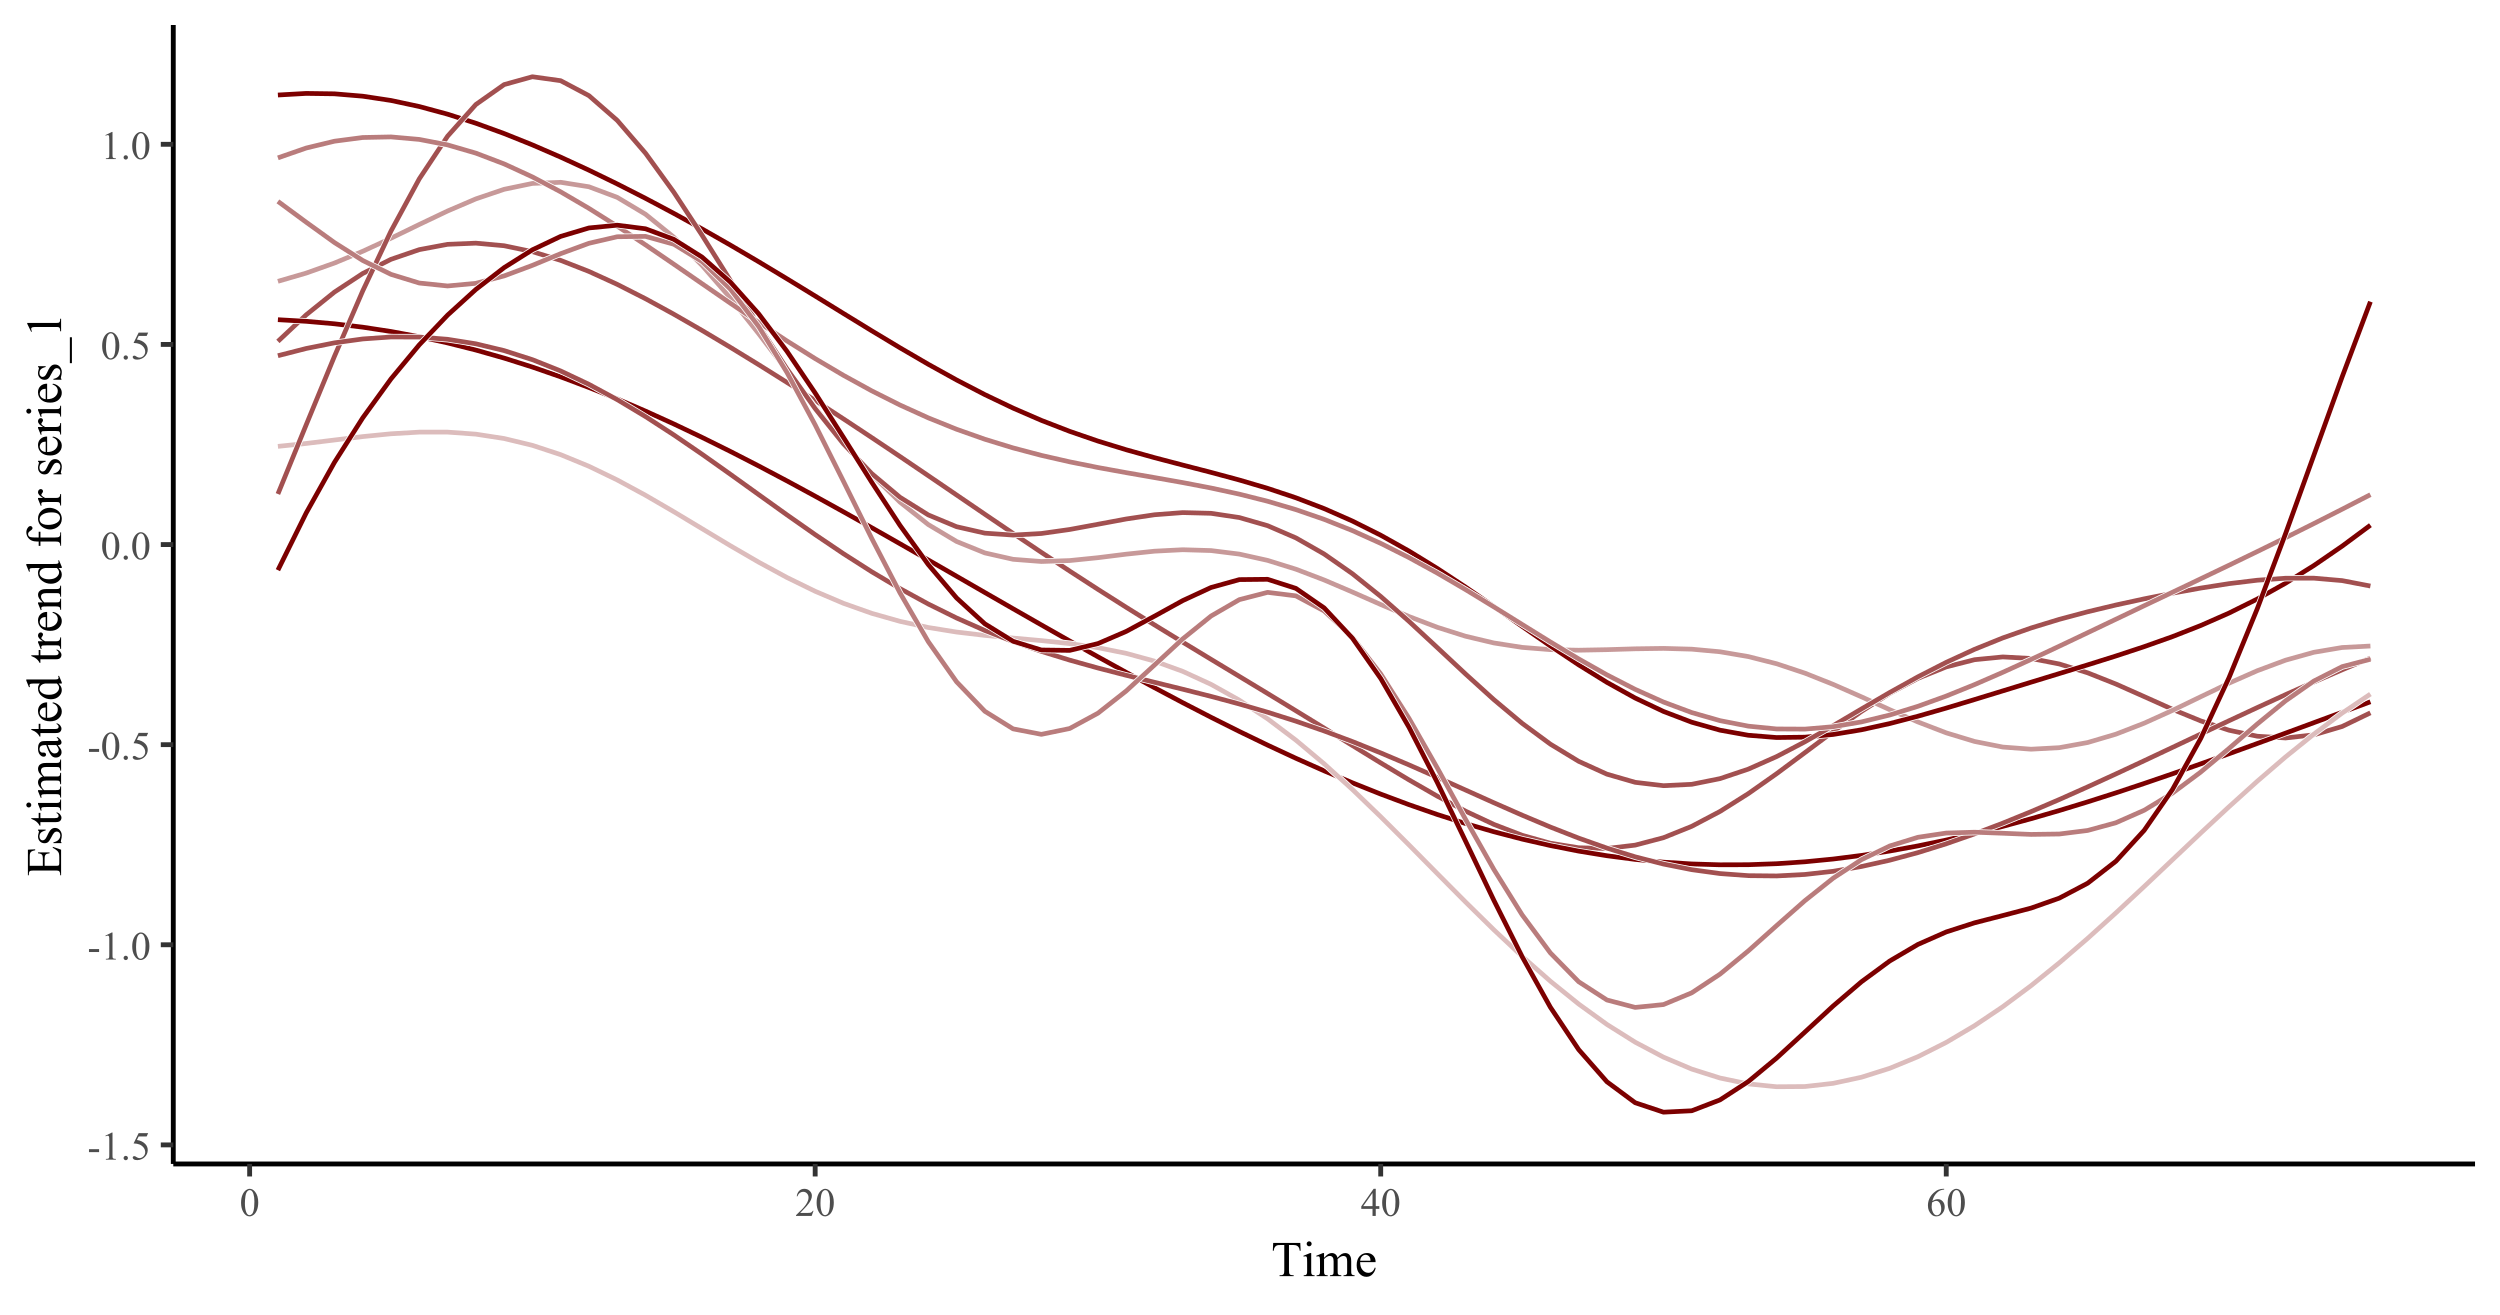 <?xml version="1.0" encoding="UTF-8"?>
<svg xmlns="http://www.w3.org/2000/svg" xmlns:xlink="http://www.w3.org/1999/xlink" width="848" height="446" viewBox="0 0 848 446">
<defs>
<g>
<g id="glyph-0-0">
<path d="M 0.551 -3.555 L 3.984 -3.555 L 3.984 -2.551 L 0.551 -2.551 Z M 0.551 -3.555 "/>
</g>
<g id="glyph-0-1">
<path d="M 1.594 -8.121 L 3.785 -9.191 L 4.004 -9.191 L 4.004 -1.586 C 4.004 -1.082 4.023 -0.77 4.066 -0.645 C 4.109 -0.52 4.195 -0.426 4.328 -0.359 C 4.461 -0.293 4.734 -0.254 5.141 -0.246 L 5.141 0 L 1.754 0 L 1.754 -0.246 C 2.18 -0.254 2.453 -0.293 2.578 -0.355 C 2.699 -0.418 2.785 -0.504 2.836 -0.613 C 2.883 -0.723 2.91 -1.047 2.91 -1.586 L 2.91 -6.449 C 2.91 -7.102 2.887 -7.523 2.844 -7.711 C 2.812 -7.852 2.754 -7.957 2.672 -8.023 C 2.59 -8.09 2.492 -8.121 2.379 -8.121 C 2.215 -8.121 1.984 -8.055 1.695 -7.914 Z M 1.594 -8.121 "/>
</g>
<g id="glyph-0-2">
<path d="M 1.699 -1.289 C 1.906 -1.289 2.082 -1.215 2.227 -1.074 C 2.367 -0.93 2.438 -0.754 2.438 -0.551 C 2.438 -0.348 2.363 -0.172 2.223 -0.031 C 2.078 0.113 1.902 0.188 1.699 0.188 C 1.496 0.188 1.324 0.113 1.18 -0.031 C 1.035 -0.172 0.965 -0.348 0.965 -0.551 C 0.965 -0.758 1.035 -0.934 1.18 -1.074 C 1.324 -1.219 1.496 -1.289 1.699 -1.289 Z M 1.699 -1.289 "/>
</g>
<g id="glyph-0-3">
<path d="M 5.902 -9.004 L 5.387 -7.875 L 2.676 -7.875 L 2.086 -6.668 C 3.258 -6.496 4.188 -6.059 4.875 -5.359 C 5.465 -4.758 5.758 -4.047 5.758 -3.234 C 5.758 -2.762 5.66 -2.32 5.469 -1.918 C 5.277 -1.516 5.035 -1.172 4.742 -0.891 C 4.449 -0.605 4.125 -0.379 3.766 -0.207 C 3.258 0.039 2.734 0.16 2.199 0.16 C 1.656 0.16 1.266 0.066 1.02 -0.117 C 0.773 -0.301 0.652 -0.504 0.652 -0.723 C 0.652 -0.848 0.703 -0.957 0.805 -1.051 C 0.906 -1.148 1.035 -1.195 1.188 -1.195 C 1.305 -1.195 1.406 -1.176 1.492 -1.141 C 1.578 -1.105 1.723 -1.016 1.934 -0.871 C 2.266 -0.641 2.602 -0.523 2.941 -0.523 C 3.461 -0.523 3.914 -0.719 4.305 -1.113 C 4.699 -1.504 4.895 -1.98 4.895 -2.543 C 4.895 -3.09 4.719 -3.598 4.371 -4.066 C 4.02 -4.539 3.539 -4.902 2.922 -5.16 C 2.438 -5.359 1.781 -5.473 0.949 -5.504 L 2.676 -9.004 Z M 5.902 -9.004 "/>
</g>
<g id="glyph-0-4">
<path d="M 0.492 -4.449 C 0.492 -5.477 0.645 -6.359 0.957 -7.102 C 1.266 -7.844 1.68 -8.395 2.191 -8.758 C 2.59 -9.047 3 -9.191 3.426 -9.191 C 4.117 -9.191 4.738 -8.84 5.285 -8.133 C 5.973 -7.262 6.316 -6.082 6.316 -4.59 C 6.316 -3.543 6.164 -2.656 5.863 -1.926 C 5.562 -1.195 5.18 -0.664 4.711 -0.336 C 4.246 -0.004 3.793 0.16 3.359 0.16 C 2.5 0.16 1.785 -0.348 1.215 -1.363 C 0.734 -2.215 0.492 -3.246 0.492 -4.449 M 1.793 -4.285 C 1.793 -3.043 1.945 -2.031 2.25 -1.25 C 2.504 -0.59 2.879 -0.258 3.379 -0.258 C 3.621 -0.258 3.867 -0.367 4.125 -0.582 C 4.379 -0.797 4.574 -1.156 4.707 -1.66 C 4.91 -2.422 5.016 -3.496 5.016 -4.883 C 5.016 -5.906 4.906 -6.766 4.695 -7.449 C 4.535 -7.961 4.328 -8.32 4.078 -8.535 C 3.895 -8.68 3.676 -8.754 3.422 -8.754 C 3.117 -8.754 2.852 -8.617 2.617 -8.348 C 2.297 -7.98 2.082 -7.402 1.965 -6.613 C 1.852 -5.824 1.793 -5.051 1.793 -4.285 Z M 1.793 -4.285 "/>
</g>
<g id="glyph-0-5">
<path d="M 6.234 -1.734 L 5.605 0 L 0.293 0 L 0.293 -0.246 C 1.855 -1.672 2.957 -2.836 3.594 -3.738 C 4.23 -4.641 4.551 -5.469 4.551 -6.215 C 4.551 -6.785 4.375 -7.258 4.023 -7.625 C 3.676 -7.992 3.258 -8.176 2.77 -8.176 C 2.328 -8.176 1.93 -8.047 1.578 -7.785 C 1.227 -7.527 0.965 -7.148 0.797 -6.648 L 0.551 -6.648 C 0.66 -7.465 0.945 -8.094 1.406 -8.535 C 1.863 -8.973 2.434 -9.191 3.121 -9.191 C 3.852 -9.191 4.461 -8.957 4.949 -8.488 C 5.441 -8.016 5.684 -7.465 5.684 -6.828 C 5.684 -6.371 5.578 -5.914 5.367 -5.457 C 5.039 -4.742 4.508 -3.98 3.773 -3.18 C 2.668 -1.977 1.98 -1.25 1.707 -1.004 L 4.059 -1.004 C 4.535 -1.004 4.871 -1.02 5.062 -1.055 C 5.258 -1.09 5.43 -1.164 5.586 -1.273 C 5.738 -1.379 5.875 -1.535 5.988 -1.734 Z M 6.234 -1.734 "/>
</g>
<g id="glyph-0-6">
<path d="M 6.328 -3.32 L 6.328 -2.379 L 5.121 -2.379 L 5.121 0 L 4.023 0 L 4.023 -2.379 L 0.211 -2.379 L 0.211 -3.227 L 4.391 -9.191 L 5.121 -9.191 L 5.121 -3.32 L 6.328 -3.32 M 4.023 -3.32 L 4.023 -7.789 L 0.863 -3.32 Z M 4.023 -3.32 "/>
</g>
<g id="glyph-0-7">
<path d="M 6.098 -9.191 L 6.098 -8.945 C 5.512 -8.887 5.035 -8.77 4.664 -8.598 C 4.297 -8.422 3.93 -8.156 3.57 -7.797 C 3.207 -7.438 2.91 -7.039 2.672 -6.598 C 2.438 -6.156 2.238 -5.633 2.078 -5.027 C 2.715 -5.465 3.355 -5.684 3.996 -5.684 C 4.613 -5.684 5.148 -5.438 5.598 -4.941 C 6.051 -4.445 6.273 -3.809 6.277 -3.027 C 6.273 -2.277 6.047 -1.59 5.59 -0.969 C 5.043 -0.219 4.316 0.16 3.414 0.16 C 2.797 0.16 2.277 -0.043 1.848 -0.453 C 1.004 -1.242 0.586 -2.27 0.586 -3.531 C 0.586 -4.34 0.746 -5.105 1.07 -5.832 C 1.391 -6.555 1.855 -7.199 2.453 -7.762 C 3.055 -8.324 3.629 -8.703 4.176 -8.898 C 4.727 -9.094 5.238 -9.191 5.711 -9.191 L 6.098 -9.191 M 1.965 -4.543 C 1.887 -3.945 1.848 -3.461 1.848 -3.094 C 1.848 -2.668 1.926 -2.207 2.082 -1.711 C 2.238 -1.211 2.473 -0.816 2.781 -0.523 C 3.008 -0.316 3.281 -0.211 3.605 -0.211 C 3.992 -0.211 4.336 -0.395 4.637 -0.758 C 4.941 -1.121 5.094 -1.637 5.094 -2.312 C 5.094 -3.066 4.941 -3.723 4.641 -4.277 C 4.34 -4.828 3.914 -5.105 3.359 -5.105 C 3.191 -5.105 3.012 -5.07 2.82 -5 C 2.625 -4.93 2.344 -4.777 1.965 -4.543 Z M 1.965 -4.543 "/>
</g>
<g id="glyph-1-0">
<path d="M 9.836 -11.258 L 9.961 -8.617 L 9.645 -8.617 C 9.586 -9.082 9.5 -9.414 9.398 -9.613 C 9.227 -9.934 8.996 -10.168 8.711 -10.32 C 8.426 -10.473 8.051 -10.551 7.586 -10.551 L 6 -10.551 L 6 -1.949 C 6 -1.258 6.078 -0.828 6.227 -0.656 C 6.438 -0.422 6.758 -0.309 7.195 -0.309 L 7.586 -0.309 L 7.586 0 L 2.812 0 L 2.812 -0.309 L 3.211 -0.309 C 3.688 -0.309 4.027 -0.449 4.227 -0.738 C 4.348 -0.914 4.406 -1.32 4.406 -1.949 L 4.406 -10.551 L 3.055 -10.551 C 2.527 -10.551 2.156 -10.512 1.934 -10.434 C 1.645 -10.328 1.398 -10.125 1.195 -9.828 C 0.992 -9.531 0.867 -9.125 0.828 -8.617 L 0.516 -8.617 L 0.648 -11.258 Z M 9.836 -11.258 "/>
</g>
<g id="glyph-1-1">
<path d="M 2.465 -11.805 C 2.699 -11.805 2.895 -11.723 3.059 -11.559 C 3.223 -11.395 3.305 -11.199 3.305 -10.965 C 3.305 -10.734 3.223 -10.535 3.059 -10.367 C 2.895 -10.203 2.699 -10.117 2.465 -10.117 C 2.234 -10.117 2.035 -10.203 1.867 -10.367 C 1.703 -10.535 1.617 -10.734 1.617 -10.965 C 1.617 -11.199 1.699 -11.395 1.863 -11.559 C 2.027 -11.723 2.227 -11.805 2.465 -11.805 M 3.156 -7.828 L 3.156 -1.719 C 3.156 -1.242 3.188 -0.926 3.258 -0.77 C 3.328 -0.609 3.43 -0.492 3.566 -0.414 C 3.699 -0.336 3.949 -0.297 4.309 -0.297 L 4.309 0 L 0.613 0 L 0.613 -0.297 C 0.984 -0.297 1.234 -0.336 1.359 -0.406 C 1.488 -0.48 1.59 -0.598 1.664 -0.766 C 1.738 -0.93 1.777 -1.246 1.777 -1.719 L 1.777 -4.648 C 1.777 -5.473 1.75 -6.008 1.703 -6.25 C 1.664 -6.426 1.602 -6.551 1.52 -6.621 C 1.438 -6.688 1.324 -6.723 1.18 -6.723 C 1.023 -6.723 0.836 -6.684 0.613 -6.598 L 0.5 -6.898 L 2.789 -7.828 Z M 3.156 -7.828 "/>
</g>
<g id="glyph-1-2">
<path d="M 2.789 -6.211 C 3.344 -6.762 3.668 -7.082 3.77 -7.164 C 4.016 -7.375 4.285 -7.539 4.574 -7.652 C 4.863 -7.77 5.148 -7.828 5.43 -7.828 C 5.906 -7.828 6.312 -7.688 6.656 -7.414 C 7 -7.137 7.23 -6.734 7.348 -6.211 C 7.918 -6.875 8.398 -7.309 8.789 -7.516 C 9.184 -7.723 9.586 -7.828 10.004 -7.828 C 10.406 -7.828 10.766 -7.723 11.078 -7.516 C 11.391 -7.309 11.637 -6.969 11.82 -6.5 C 11.941 -6.18 12.004 -5.676 12.004 -4.988 L 12.004 -1.719 C 12.004 -1.242 12.039 -0.914 12.109 -0.738 C 12.168 -0.617 12.27 -0.512 12.418 -0.426 C 12.566 -0.34 12.812 -0.297 13.148 -0.297 L 13.148 0 L 9.398 0 L 9.398 -0.297 L 9.555 -0.297 C 9.879 -0.297 10.137 -0.363 10.316 -0.488 C 10.445 -0.578 10.535 -0.719 10.594 -0.914 C 10.613 -1.008 10.625 -1.277 10.625 -1.719 L 10.625 -4.988 C 10.625 -5.609 10.551 -6.047 10.402 -6.301 C 10.184 -6.656 9.84 -6.832 9.363 -6.832 C 9.07 -6.832 8.773 -6.758 8.48 -6.613 C 8.184 -6.465 7.824 -6.191 7.406 -5.793 L 7.387 -5.703 L 7.406 -5.344 L 7.406 -1.719 C 7.406 -1.199 7.434 -0.875 7.492 -0.746 C 7.551 -0.621 7.66 -0.512 7.82 -0.426 C 7.98 -0.34 8.254 -0.297 8.641 -0.297 L 8.641 0 L 4.797 0 L 4.797 -0.297 C 5.219 -0.297 5.508 -0.348 5.664 -0.449 C 5.824 -0.547 5.934 -0.695 5.992 -0.898 C 6.02 -0.992 6.035 -1.266 6.035 -1.719 L 6.035 -4.988 C 6.035 -5.609 5.945 -6.055 5.762 -6.324 C 5.516 -6.68 5.176 -6.855 4.738 -6.855 C 4.441 -6.855 4.145 -6.777 3.852 -6.617 C 3.391 -6.371 3.039 -6.098 2.789 -5.793 L 2.789 -1.719 C 2.789 -1.219 2.824 -0.895 2.895 -0.746 C 2.961 -0.598 3.062 -0.484 3.199 -0.41 C 3.336 -0.336 3.609 -0.297 4.027 -0.297 L 4.027 0 L 0.266 0 L 0.266 -0.297 C 0.613 -0.297 0.859 -0.336 0.996 -0.41 C 1.133 -0.484 1.238 -0.605 1.312 -0.77 C 1.383 -0.93 1.418 -1.246 1.418 -1.719 L 1.418 -4.625 C 1.418 -5.461 1.395 -6 1.344 -6.242 C 1.305 -6.426 1.246 -6.551 1.164 -6.621 C 1.078 -6.688 0.965 -6.723 0.82 -6.723 C 0.668 -6.723 0.48 -6.684 0.266 -6.598 L 0.141 -6.898 L 2.434 -7.828 L 2.789 -7.828 Z M 2.789 -6.211 "/>
</g>
<g id="glyph-1-3">
<path d="M 1.809 -4.738 C 1.805 -3.609 2.078 -2.727 2.633 -2.082 C 3.184 -1.441 3.836 -1.121 4.582 -1.121 C 5.078 -1.121 5.512 -1.258 5.883 -1.531 C 6.25 -1.805 6.559 -2.273 6.805 -2.938 L 7.062 -2.773 C 6.949 -2.016 6.609 -1.324 6.051 -0.703 C 5.492 -0.078 4.793 0.234 3.953 0.234 C 3.039 0.234 2.258 -0.125 1.605 -0.836 C 0.957 -1.547 0.633 -2.5 0.633 -3.703 C 0.633 -5.004 0.965 -6.016 1.633 -6.746 C 2.297 -7.473 3.137 -7.836 4.141 -7.836 C 4.996 -7.836 5.695 -7.555 6.242 -6.992 C 6.789 -6.434 7.062 -5.68 7.062 -4.738 L 1.809 -4.738 M 1.809 -5.223 L 5.328 -5.223 C 5.301 -5.707 5.242 -6.051 5.156 -6.25 C 5.016 -6.559 4.809 -6.805 4.535 -6.98 C 4.262 -7.156 3.977 -7.246 3.676 -7.246 C 3.219 -7.246 2.809 -7.066 2.445 -6.711 C 2.082 -6.355 1.871 -5.859 1.809 -5.223 Z M 1.809 -5.223 "/>
</g>
<g id="glyph-2-0">
<path d="M -10.641 -3.555 L -6.191 -3.555 L -6.191 -6.027 C -6.191 -6.668 -6.289 -7.098 -6.484 -7.312 C -6.738 -7.602 -7.188 -7.762 -7.828 -7.793 L -7.828 -8.102 L -3.91 -8.102 L -3.91 -7.793 C -4.457 -7.719 -4.809 -7.641 -4.965 -7.562 C -5.156 -7.461 -5.309 -7.301 -5.422 -7.07 C -5.531 -6.844 -5.586 -6.496 -5.586 -6.027 L -5.586 -3.555 L -1.875 -3.555 C -1.379 -3.555 -1.074 -3.574 -0.969 -3.617 C -0.859 -3.664 -0.773 -3.742 -0.711 -3.852 C -0.645 -3.961 -0.613 -4.172 -0.613 -4.484 L -0.613 -6.391 C -0.613 -7.027 -0.66 -7.488 -0.746 -7.777 C -0.836 -8.066 -1.012 -8.344 -1.27 -8.609 C -1.613 -8.949 -2.129 -9.301 -2.82 -9.664 L -2.82 -9.992 L 0 -9.023 L 0 -0.348 L -0.309 -0.348 L -0.309 -0.746 C -0.309 -1.012 -0.371 -1.266 -0.496 -1.504 C -0.586 -1.68 -0.719 -1.801 -0.895 -1.863 C -1.074 -1.926 -1.438 -1.961 -1.984 -1.961 L -9.297 -1.961 C -10.012 -1.961 -10.449 -1.887 -10.617 -1.742 C -10.84 -1.543 -10.949 -1.211 -10.949 -0.746 L -10.949 -0.348 L -11.258 -0.348 L -11.258 -9.023 L -8.789 -9.148 L -8.789 -8.824 C -9.383 -8.707 -9.789 -8.578 -10.012 -8.438 C -10.23 -8.297 -10.402 -8.086 -10.516 -7.812 C -10.602 -7.59 -10.641 -7.199 -10.641 -6.641 Z M -10.641 -3.555 "/>
</g>
<g id="glyph-2-1">
<path d="M -7.828 -5.445 L -5.238 -5.445 L -5.238 -5.172 C -6.051 -4.961 -6.605 -4.691 -6.898 -4.363 C -7.191 -4.031 -7.336 -3.613 -7.336 -3.105 C -7.336 -2.719 -7.234 -2.406 -7.031 -2.168 C -6.824 -1.93 -6.598 -1.809 -6.352 -1.809 C -6.039 -1.809 -5.773 -1.898 -5.555 -2.074 C -5.328 -2.246 -5.086 -2.594 -4.832 -3.121 L -4.242 -4.332 C -3.695 -5.457 -2.973 -6.02 -2.074 -6.02 C -1.383 -6.02 -0.824 -5.758 -0.402 -5.234 C 0.02 -4.711 0.234 -4.125 0.234 -3.477 C 0.234 -3.012 0.148 -2.48 -0.016 -1.883 C -0.07 -1.703 -0.098 -1.551 -0.098 -1.438 C -0.098 -1.309 -0.027 -1.211 0.117 -1.137 L 0.117 -0.863 L -2.598 -0.863 L -2.598 -1.137 C -1.824 -1.293 -1.238 -1.59 -0.848 -2.023 C -0.453 -2.461 -0.258 -2.953 -0.258 -3.496 C -0.258 -3.875 -0.371 -4.188 -0.594 -4.43 C -0.816 -4.668 -1.086 -4.789 -1.402 -4.789 C -1.785 -4.789 -2.105 -4.656 -2.367 -4.387 C -2.625 -4.117 -2.953 -3.582 -3.352 -2.781 C -3.75 -1.977 -4.113 -1.453 -4.434 -1.203 C -4.75 -0.953 -5.148 -0.832 -5.629 -0.832 C -6.254 -0.832 -6.777 -1.043 -7.195 -1.473 C -7.617 -1.902 -7.828 -2.457 -7.828 -3.137 C -7.828 -3.438 -7.766 -3.801 -7.637 -4.227 C -7.555 -4.508 -7.512 -4.695 -7.512 -4.789 C -7.512 -4.879 -7.531 -4.949 -7.57 -4.996 C -7.609 -5.047 -7.695 -5.105 -7.828 -5.172 Z M -7.828 -5.445 "/>
</g>
<g id="glyph-2-2">
<path d="M -10.102 -2.738 L -7.602 -2.738 L -7.602 -4.516 L -7.023 -4.516 L -7.023 -2.738 L -2.094 -2.738 C -1.598 -2.738 -1.266 -2.809 -1.094 -2.949 C -0.926 -3.094 -0.84 -3.273 -0.84 -3.496 C -0.84 -3.676 -0.895 -3.855 -1.008 -4.027 C -1.121 -4.199 -1.289 -4.332 -1.512 -4.426 L -1.512 -4.75 C -0.969 -4.555 -0.559 -4.281 -0.285 -3.926 C -0.012 -3.57 0.125 -3.207 0.125 -2.832 C 0.125 -2.574 0.055 -2.328 -0.086 -2.082 C -0.227 -1.84 -0.43 -1.66 -0.691 -1.543 C -0.957 -1.43 -1.359 -1.371 -1.91 -1.371 L -7.023 -1.371 L -7.023 -0.168 L -7.297 -0.168 C -7.418 -0.469 -7.625 -0.781 -7.914 -1.102 C -8.207 -1.418 -8.551 -1.703 -8.949 -1.949 C -9.16 -2.078 -9.543 -2.254 -10.102 -2.48 Z M -10.102 -2.738 "/>
</g>
<g id="glyph-2-3">
<path d="M -11.805 -2.465 C -11.805 -2.699 -11.723 -2.895 -11.559 -3.059 C -11.395 -3.223 -11.199 -3.305 -10.965 -3.305 C -10.734 -3.305 -10.535 -3.223 -10.367 -3.059 C -10.203 -2.895 -10.117 -2.699 -10.117 -2.465 C -10.117 -2.234 -10.203 -2.035 -10.367 -1.867 C -10.535 -1.703 -10.734 -1.617 -10.965 -1.617 C -11.199 -1.617 -11.395 -1.699 -11.559 -1.863 C -11.723 -2.027 -11.805 -2.227 -11.805 -2.465 M -7.828 -3.156 L -1.719 -3.156 C -1.242 -3.156 -0.926 -3.188 -0.77 -3.258 C -0.609 -3.328 -0.492 -3.43 -0.414 -3.566 C -0.336 -3.699 -0.297 -3.949 -0.297 -4.309 L 0 -4.309 L 0 -0.613 L -0.297 -0.613 C -0.297 -0.984 -0.336 -1.234 -0.406 -1.359 C -0.48 -1.488 -0.598 -1.59 -0.762 -1.664 C -0.93 -1.738 -1.246 -1.777 -1.719 -1.777 L -4.648 -1.777 C -5.473 -1.777 -6.008 -1.75 -6.25 -1.703 C -6.426 -1.664 -6.551 -1.602 -6.621 -1.52 C -6.688 -1.438 -6.723 -1.324 -6.723 -1.18 C -6.723 -1.023 -6.684 -0.836 -6.598 -0.613 L -6.898 -0.5 L -7.828 -2.789 Z M -7.828 -3.156 "/>
</g>
<g id="glyph-2-4">
<path d="M -6.211 -2.789 C -6.762 -3.344 -7.082 -3.668 -7.164 -3.77 C -7.375 -4.02 -7.539 -4.285 -7.652 -4.574 C -7.77 -4.863 -7.828 -5.148 -7.828 -5.43 C -7.828 -5.906 -7.688 -6.312 -7.414 -6.656 C -7.137 -7 -6.734 -7.23 -6.207 -7.348 C -6.871 -7.918 -7.309 -8.398 -7.516 -8.789 C -7.723 -9.184 -7.828 -9.586 -7.828 -10.004 C -7.828 -10.406 -7.723 -10.766 -7.516 -11.078 C -7.309 -11.391 -6.969 -11.637 -6.5 -11.82 C -6.18 -11.941 -5.676 -12.004 -4.988 -12.004 L -1.719 -12.004 C -1.242 -12.004 -0.914 -12.039 -0.738 -12.109 C -0.617 -12.168 -0.512 -12.27 -0.426 -12.418 C -0.34 -12.566 -0.297 -12.812 -0.297 -13.148 L 0 -13.148 L 0 -9.398 L -0.297 -9.398 L -0.297 -9.555 C -0.297 -9.879 -0.363 -10.137 -0.488 -10.316 C -0.578 -10.445 -0.719 -10.535 -0.914 -10.594 C -1.008 -10.613 -1.277 -10.625 -1.719 -10.625 L -4.988 -10.625 C -5.609 -10.625 -6.047 -10.551 -6.301 -10.402 C -6.656 -10.184 -6.832 -9.84 -6.832 -9.363 C -6.832 -9.07 -6.758 -8.773 -6.613 -8.48 C -6.465 -8.184 -6.191 -7.824 -5.793 -7.406 L -5.703 -7.387 L -5.344 -7.406 L -1.719 -7.406 C -1.199 -7.406 -0.875 -7.434 -0.746 -7.492 C -0.621 -7.551 -0.512 -7.66 -0.426 -7.82 C -0.34 -7.98 -0.297 -8.254 -0.297 -8.641 L 0 -8.641 L 0 -4.797 L -0.297 -4.797 C -0.297 -5.219 -0.348 -5.508 -0.449 -5.664 C -0.547 -5.824 -0.695 -5.934 -0.895 -5.992 C -0.992 -6.02 -1.266 -6.035 -1.719 -6.035 L -4.988 -6.035 C -5.609 -6.035 -6.055 -5.945 -6.324 -5.762 C -6.68 -5.516 -6.855 -5.176 -6.855 -4.738 C -6.855 -4.441 -6.777 -4.145 -6.617 -3.852 C -6.371 -3.391 -6.098 -3.039 -5.793 -2.789 L -1.719 -2.789 C -1.219 -2.789 -0.895 -2.824 -0.746 -2.895 C -0.598 -2.961 -0.484 -3.062 -0.41 -3.199 C -0.336 -3.336 -0.297 -3.609 -0.297 -4.027 L 0 -4.027 L 0 -0.266 L -0.297 -0.266 C -0.297 -0.613 -0.336 -0.859 -0.41 -0.996 C -0.484 -1.133 -0.605 -1.238 -0.77 -1.312 C -0.93 -1.383 -1.246 -1.418 -1.719 -1.418 L -4.625 -1.418 C -5.461 -1.418 -6 -1.395 -6.242 -1.344 C -6.426 -1.305 -6.551 -1.246 -6.621 -1.164 C -6.688 -1.078 -6.723 -0.965 -6.723 -0.82 C -6.723 -0.668 -6.684 -0.48 -6.598 -0.266 L -6.898 -0.141 L -7.828 -2.434 L -7.828 -2.789 Z M -6.211 -2.789 "/>
</g>
<g id="glyph-2-5">
<path d="M -1.094 -4.84 C -0.492 -4.059 -0.145 -3.57 -0.051 -3.371 C 0.09 -3.07 0.156 -2.754 0.156 -2.414 C 0.156 -1.891 -0.023 -1.457 -0.383 -1.117 C -0.742 -0.777 -1.215 -0.605 -1.801 -0.605 C -2.172 -0.605 -2.492 -0.688 -2.766 -0.855 C -3.141 -1.082 -3.496 -1.477 -3.828 -2.039 C -4.16 -2.598 -4.562 -3.535 -5.039 -4.84 L -5.336 -4.84 C -6.094 -4.84 -6.617 -4.719 -6.898 -4.477 C -7.18 -4.238 -7.32 -3.887 -7.32 -3.43 C -7.32 -3.078 -7.227 -2.805 -7.039 -2.598 C -6.852 -2.387 -6.637 -2.281 -6.391 -2.281 L -5.91 -2.301 C -5.656 -2.301 -5.461 -2.234 -5.32 -2.105 C -5.184 -1.973 -5.113 -1.805 -5.113 -1.594 C -5.113 -1.391 -5.184 -1.223 -5.328 -1.09 C -5.473 -0.961 -5.668 -0.895 -5.918 -0.898 C -6.395 -0.895 -6.832 -1.141 -7.23 -1.629 C -7.629 -2.113 -7.828 -2.797 -7.828 -3.676 C -7.828 -4.352 -7.715 -4.906 -7.488 -5.336 C -7.316 -5.664 -7.047 -5.906 -6.684 -6.059 C -6.445 -6.16 -5.957 -6.211 -5.223 -6.211 L -2.641 -6.211 C -1.914 -6.211 -1.469 -6.223 -1.309 -6.25 C -1.145 -6.277 -1.035 -6.324 -0.98 -6.387 C -0.926 -6.449 -0.895 -6.523 -0.895 -6.609 C -0.895 -6.695 -0.914 -6.773 -0.953 -6.84 C -1.027 -6.957 -1.227 -7.18 -1.559 -7.512 L -1.094 -7.512 C -0.266 -6.891 0.148 -6.301 0.148 -5.734 C 0.148 -5.465 0.055 -5.25 -0.133 -5.09 C -0.32 -4.93 -0.641 -4.844 -1.094 -4.84 M -1.637 -4.84 L -4.531 -4.84 C -4.199 -4.004 -3.965 -3.465 -3.828 -3.223 C -3.582 -2.785 -3.328 -2.473 -3.062 -2.281 C -2.797 -2.094 -2.508 -2 -2.191 -2 C -1.793 -2 -1.461 -2.121 -1.199 -2.359 C -0.938 -2.594 -0.805 -2.871 -0.805 -3.18 C -0.805 -3.602 -1.082 -4.152 -1.637 -4.84 Z M -1.637 -4.84 "/>
</g>
<g id="glyph-2-6">
<path d="M -4.738 -1.809 C -3.609 -1.805 -2.727 -2.078 -2.082 -2.633 C -1.441 -3.184 -1.121 -3.836 -1.121 -4.582 C -1.121 -5.078 -1.258 -5.512 -1.531 -5.883 C -1.805 -6.25 -2.273 -6.559 -2.938 -6.805 L -2.773 -7.062 C -2.016 -6.949 -1.324 -6.609 -0.703 -6.051 C -0.078 -5.492 0.234 -4.793 0.234 -3.953 C 0.234 -3.039 -0.125 -2.258 -0.836 -1.605 C -1.547 -0.957 -2.5 -0.633 -3.703 -0.633 C -5.004 -0.633 -6.016 -0.965 -6.746 -1.633 C -7.473 -2.297 -7.836 -3.137 -7.836 -4.141 C -7.836 -4.996 -7.555 -5.695 -6.992 -6.242 C -6.434 -6.789 -5.68 -7.062 -4.738 -7.062 L -4.738 -1.809 M -5.223 -1.809 L -5.223 -5.328 C -5.707 -5.301 -6.051 -5.242 -6.25 -5.156 C -6.559 -5.016 -6.805 -4.809 -6.98 -4.535 C -7.156 -4.262 -7.246 -3.977 -7.246 -3.676 C -7.246 -3.219 -7.066 -2.809 -6.711 -2.445 C -6.355 -2.082 -5.859 -1.871 -5.223 -1.809 Z M -5.223 -1.809 "/>
</g>
<g id="glyph-2-7">
<path d="M -0.855 -5.902 C -0.469 -5.531 -0.191 -5.168 -0.02 -4.812 C 0.148 -4.461 0.234 -4.078 0.234 -3.668 C 0.234 -2.84 -0.113 -2.113 -0.809 -1.492 C -1.504 -0.875 -2.395 -0.566 -3.484 -0.566 C -4.578 -0.566 -5.574 -0.906 -6.48 -1.594 C -7.383 -2.281 -7.836 -3.164 -7.836 -4.242 C -7.836 -4.91 -7.621 -5.465 -7.195 -5.902 L -8.602 -5.902 C -9.469 -5.902 -10.004 -5.883 -10.203 -5.84 C -10.402 -5.797 -10.535 -5.734 -10.609 -5.645 C -10.68 -5.555 -10.715 -5.445 -10.715 -5.312 C -10.715 -5.168 -10.672 -4.977 -10.582 -4.738 L -10.875 -4.633 L -11.805 -6.898 L -11.805 -7.273 L -3.012 -7.273 C -2.121 -7.27 -1.578 -7.293 -1.383 -7.332 C -1.188 -7.375 -1.047 -7.441 -0.973 -7.531 C -0.895 -7.625 -0.855 -7.73 -0.855 -7.852 C -0.855 -8 -0.902 -8.203 -0.996 -8.449 L -0.707 -8.543 L 0.234 -6.285 L 0.234 -5.902 L -0.855 -5.902 M -1.438 -5.902 L -5.355 -5.902 C -5.73 -5.867 -6.074 -5.77 -6.383 -5.602 C -6.691 -5.438 -6.926 -5.219 -7.086 -4.941 C -7.242 -4.668 -7.32 -4.402 -7.32 -4.141 C -7.32 -3.656 -7.102 -3.219 -6.664 -2.84 C -6.09 -2.336 -5.25 -2.082 -4.141 -2.082 C -3.023 -2.082 -2.168 -2.328 -1.574 -2.812 C -0.977 -3.301 -0.68 -3.844 -0.68 -4.441 C -0.68 -4.945 -0.934 -5.43 -1.438 -5.902 Z M -1.438 -5.902 "/>
</g>
<g id="glyph-2-8">
</g>
<g id="glyph-2-9">
<path d="M -7.828 -2.758 L -6.117 -2.758 C -7.258 -3.391 -7.828 -4.047 -7.828 -4.715 C -7.828 -5.02 -7.734 -5.27 -7.551 -5.469 C -7.363 -5.668 -7.148 -5.77 -6.906 -5.77 C -6.691 -5.77 -6.508 -5.695 -6.359 -5.555 C -6.211 -5.41 -6.133 -5.238 -6.133 -5.039 C -6.133 -4.844 -6.23 -4.629 -6.422 -4.387 C -6.613 -4.145 -6.707 -3.969 -6.707 -3.852 C -6.707 -3.754 -6.652 -3.645 -6.539 -3.527 C -6.312 -3.277 -5.941 -3.023 -5.422 -2.758 L -1.777 -2.758 C -1.355 -2.758 -1.039 -2.809 -0.82 -2.914 C -0.672 -2.984 -0.547 -3.113 -0.449 -3.297 C -0.348 -3.477 -0.297 -3.742 -0.297 -4.086 L 0 -4.086 L 0 -0.191 L -0.297 -0.191 C -0.297 -0.578 -0.359 -0.867 -0.48 -1.055 C -0.57 -1.191 -0.711 -1.289 -0.906 -1.344 C -1 -1.371 -1.266 -1.387 -1.711 -1.387 L -4.656 -1.387 C -5.543 -1.387 -6.07 -1.367 -6.238 -1.332 C -6.406 -1.297 -6.531 -1.23 -6.609 -1.133 C -6.684 -1.035 -6.723 -0.914 -6.723 -0.773 C -6.723 -0.602 -6.684 -0.406 -6.598 -0.191 L -6.898 -0.109 L -7.828 -2.406 Z M -7.828 -2.758 "/>
</g>
<g id="glyph-2-10">
<path d="M -6.219 -2.746 C -7.289 -3.637 -7.828 -4.488 -7.828 -5.297 C -7.828 -5.711 -7.723 -6.066 -7.516 -6.367 C -7.309 -6.664 -6.969 -6.902 -6.492 -7.082 C -6.16 -7.203 -5.648 -7.262 -4.965 -7.262 L -1.719 -7.262 C -1.238 -7.262 -0.91 -7.301 -0.738 -7.379 C -0.602 -7.441 -0.492 -7.539 -0.414 -7.676 C -0.336 -7.809 -0.297 -8.059 -0.297 -8.426 L 0 -8.426 L 0 -4.664 L -0.297 -4.664 L -0.297 -4.824 C -0.297 -5.176 -0.352 -5.426 -0.461 -5.566 C -0.57 -5.707 -0.727 -5.805 -0.938 -5.859 C -1.02 -5.883 -1.281 -5.895 -1.719 -5.895 L -4.832 -5.895 C -5.523 -5.895 -6.023 -5.805 -6.336 -5.625 C -6.648 -5.445 -6.805 -5.141 -6.805 -4.715 C -6.805 -4.055 -6.445 -3.402 -5.727 -2.746 L -1.719 -2.746 C -1.203 -2.746 -0.887 -2.777 -0.762 -2.84 C -0.602 -2.918 -0.484 -3.023 -0.41 -3.16 C -0.336 -3.293 -0.297 -3.57 -0.297 -3.984 L 0 -3.984 L 0 -0.223 L -0.297 -0.223 L -0.297 -0.391 C -0.297 -0.777 -0.398 -1.039 -0.594 -1.176 C -0.789 -1.309 -1.164 -1.379 -1.719 -1.379 L -4.539 -1.379 C -5.453 -1.379 -6.008 -1.355 -6.211 -1.316 C -6.406 -1.273 -6.543 -1.211 -6.617 -1.125 C -6.688 -1.039 -6.723 -0.926 -6.723 -0.781 C -6.723 -0.625 -6.684 -0.441 -6.598 -0.223 L -6.898 -0.102 L -7.828 -2.391 L -7.828 -2.746 Z M -6.219 -2.746 "/>
</g>
<g id="glyph-2-11">
<path d="M -7.008 -3.504 L -2.008 -3.504 C -1.301 -3.504 -0.852 -3.582 -0.664 -3.734 C -0.422 -3.941 -0.297 -4.215 -0.297 -4.559 L -0.297 -5.246 L 0 -5.246 L 0 -0.707 L -0.297 -0.707 L -0.297 -1.047 C -0.297 -1.266 -0.355 -1.469 -0.465 -1.652 C -0.574 -1.836 -0.727 -1.961 -0.914 -2.031 C -1.102 -2.098 -1.465 -2.133 -2.008 -2.133 L -7.008 -2.133 L -7.008 -0.656 L -7.602 -0.656 L -7.602 -2.133 L -8.102 -2.133 C -8.859 -2.133 -9.5 -2.254 -10.027 -2.5 C -10.555 -2.742 -10.977 -3.113 -11.301 -3.613 C -11.625 -4.117 -11.789 -4.68 -11.789 -5.305 C -11.789 -5.887 -11.598 -6.418 -11.223 -6.906 C -10.973 -7.227 -10.695 -7.387 -10.383 -7.387 C -10.219 -7.387 -10.062 -7.316 -9.914 -7.172 C -9.77 -7.027 -9.695 -6.875 -9.695 -6.707 C -9.695 -6.578 -9.742 -6.445 -9.832 -6.305 C -9.922 -6.164 -10.121 -5.992 -10.422 -5.785 C -10.723 -5.582 -10.926 -5.395 -11.031 -5.223 C -11.137 -5.051 -11.188 -4.859 -11.188 -4.648 C -11.188 -4.395 -11.121 -4.18 -10.984 -4 C -10.852 -3.824 -10.641 -3.695 -10.355 -3.621 C -10.07 -3.543 -9.336 -3.504 -8.152 -3.504 L -7.602 -3.504 L -7.602 -5.461 L -7.008 -5.461 Z M -7.008 -3.504 "/>
</g>
<g id="glyph-2-12">
<path d="M -7.828 -4.25 C -7.828 -5.402 -7.391 -6.324 -6.516 -7.023 C -5.77 -7.613 -4.91 -7.91 -3.941 -7.91 C -3.262 -7.91 -2.574 -7.746 -1.875 -7.422 C -1.18 -7.094 -0.652 -6.645 -0.297 -6.07 C 0.055 -5.5 0.234 -4.863 0.234 -4.16 C 0.234 -3.012 -0.223 -2.102 -1.137 -1.43 C -1.906 -0.859 -2.77 -0.574 -3.727 -0.574 C -4.426 -0.574 -5.117 -0.746 -5.805 -1.09 C -6.496 -1.438 -7.004 -1.895 -7.332 -2.457 C -7.664 -3.023 -7.828 -3.621 -7.828 -4.25 M -7.289 -3.992 C -7.289 -3.699 -7.199 -3.406 -7.027 -3.109 C -6.852 -2.812 -6.547 -2.574 -6.109 -2.391 C -5.672 -2.207 -5.109 -2.117 -4.426 -2.117 C -3.316 -2.117 -2.363 -2.336 -1.559 -2.777 C -0.758 -3.215 -0.355 -3.797 -0.355 -4.516 C -0.355 -5.051 -0.578 -5.496 -1.02 -5.844 C -1.465 -6.191 -2.223 -6.367 -3.305 -6.367 C -4.652 -6.367 -5.715 -6.078 -6.492 -5.496 C -7.023 -5.102 -7.289 -4.602 -7.289 -3.992 Z M -7.289 -3.992 "/>
</g>
<g id="glyph-2-13">
<path d="M 3.668 -8.648 L 3.668 0.141 L 2.973 0.141 L 2.973 -8.648 Z M 3.668 -8.648 "/>
</g>
<g id="glyph-2-14">
<path d="M -10.152 -1.992 L -11.488 -4.73 L -11.488 -5.004 L -1.984 -5.004 C -1.352 -5.004 -0.961 -5.031 -0.805 -5.086 C -0.648 -5.137 -0.531 -5.246 -0.449 -5.414 C -0.363 -5.578 -0.316 -5.914 -0.309 -6.426 L 0 -6.426 L 0 -2.191 L -0.309 -2.191 C -0.316 -2.723 -0.363 -3.066 -0.445 -3.219 C -0.523 -3.375 -0.633 -3.484 -0.77 -3.543 C -0.902 -3.605 -1.309 -3.637 -1.984 -3.637 L -8.059 -3.637 C -8.879 -3.637 -9.406 -3.609 -9.637 -3.555 C -9.812 -3.516 -9.945 -3.445 -10.027 -3.34 C -10.109 -3.238 -10.152 -3.117 -10.152 -2.973 C -10.152 -2.766 -10.066 -2.48 -9.895 -2.117 Z M -10.152 -1.992 "/>
</g>
</g>
<clipPath id="clip-0">
<path clip-rule="nonzero" d="M 58.777 8.469 L 839.531 8.469 L 839.531 394.812 L 58.777 394.812 Z M 58.777 8.469 "/>
</clipPath>
</defs>
<rect x="-84.8" y="-44.6" width="1017.6" height="535.2" fill="rgb(100%, 100%, 100%)" fill-opacity="1"/>
<rect x="-84.8" y="-44.6" width="1017.6" height="535.2" fill="rgb(100%, 100%, 100%)" fill-opacity="1"/>
<path fill="none" stroke-width="1.649" stroke-linecap="round" stroke-linejoin="round" stroke="rgb(100%, 100%, 100%)" stroke-opacity="1" stroke-miterlimit="10" d="M 0 446 L 848 446 L 848 0 L 0 0 Z M 0 446 "/>
<g clip-path="url(#clip-0)">
<path fill-rule="nonzero" fill="rgb(100%, 100%, 100%)" fill-opacity="1" d="M 58.777 394.812 L 839.531 394.812 L 839.531 8.469 L 58.777 8.469 Z M 58.777 394.812 "/>
</g>
<path fill="none" stroke-width="2.134" stroke-linecap="butt" stroke-linejoin="round" stroke="rgb(100%, 100%, 100%)" stroke-opacity="1" stroke-miterlimit="10" d="M 94.266 115.797 L 103.859 106.793 L 113.449 99.07 L 123.043 92.762 L 132.633 87.957 L 142.223 84.676 L 151.816 82.875 L 161.406 82.477 L 171 83.355 L 180.59 85.359 L 190.184 88.324 L 199.773 92.078 L 209.367 96.461 L 218.957 101.332 L 228.547 106.574 L 238.141 112.09 L 247.73 117.809 L 257.324 123.691 L 266.914 129.703 L 276.508 135.84 L 286.098 142.082 L 295.688 148.426 L 305.281 154.855 L 314.871 161.352 L 324.465 167.891 L 334.055 174.43 L 343.648 180.934 L 353.238 187.367 L 362.832 193.703 L 372.422 199.914 L 382.012 205.996 L 391.605 211.965 L 401.195 217.836 L 410.789 223.645 L 420.379 229.434 L 429.973 235.234 L 439.562 241.082 L 449.156 246.973 L 458.746 252.891 L 468.336 258.777 L 477.93 264.539 L 487.52 270.047 L 497.113 275.141 L 506.703 279.629 L 516.297 283.32 L 525.887 286.023 L 535.48 287.559 L 545.07 287.805 L 554.66 286.668 L 564.254 284.145 L 573.844 280.285 L 583.438 275.23 L 593.027 269.191 L 602.621 262.441 L 612.211 255.305 L 621.805 248.145 L 631.395 241.324 L 640.984 235.199 L 650.578 230.078 L 660.168 226.215 L 669.762 223.77 L 679.352 222.828 L 688.945 223.355 L 698.535 225.227 L 708.129 228.219 L 717.719 232.027 L 727.309 236.285 L 736.902 240.594 L 746.492 244.531 L 756.086 247.695 L 765.676 249.727 L 775.27 250.32 L 784.859 249.262 L 794.453 246.426 L 804.043 241.793 "/>
<path fill="none" stroke-width="1.6" stroke-linecap="butt" stroke-linejoin="round" stroke="rgb(63.529%, 31.373%, 31.373%)" stroke-opacity="1" stroke-miterlimit="10" d="M 94.266 115.797 L 103.859 106.793 L 113.449 99.07 L 123.043 92.762 L 132.633 87.957 L 142.223 84.676 L 151.816 82.875 L 161.406 82.477 L 171 83.355 L 180.59 85.359 L 190.184 88.324 L 199.773 92.078 L 209.367 96.461 L 218.957 101.332 L 228.547 106.574 L 238.141 112.09 L 247.73 117.809 L 257.324 123.691 L 266.914 129.703 L 276.508 135.84 L 286.098 142.082 L 295.688 148.426 L 305.281 154.855 L 314.871 161.352 L 324.465 167.891 L 334.055 174.43 L 343.648 180.934 L 353.238 187.367 L 362.832 193.703 L 372.422 199.914 L 382.012 205.996 L 391.605 211.965 L 401.195 217.836 L 410.789 223.645 L 420.379 229.434 L 429.973 235.234 L 439.562 241.082 L 449.156 246.973 L 458.746 252.891 L 468.336 258.777 L 477.93 264.539 L 487.52 270.047 L 497.113 275.141 L 506.703 279.629 L 516.297 283.32 L 525.887 286.023 L 535.48 287.559 L 545.07 287.805 L 554.66 286.668 L 564.254 284.145 L 573.844 280.285 L 583.438 275.23 L 593.027 269.191 L 602.621 262.441 L 612.211 255.305 L 621.805 248.145 L 631.395 241.324 L 640.984 235.199 L 650.578 230.078 L 660.168 226.215 L 669.762 223.77 L 679.352 222.828 L 688.945 223.355 L 698.535 225.227 L 708.129 228.219 L 717.719 232.027 L 727.309 236.285 L 736.902 240.594 L 746.492 244.531 L 756.086 247.695 L 765.676 249.727 L 775.27 250.32 L 784.859 249.262 L 794.453 246.426 L 804.043 241.793 "/>
<path fill="none" stroke-width="2.134" stroke-linecap="butt" stroke-linejoin="round" stroke="rgb(100%, 100%, 100%)" stroke-opacity="1" stroke-miterlimit="10" d="M 94.266 95.426 L 103.859 92.633 L 113.449 89.223 L 123.043 85.23 L 132.633 80.797 L 142.223 76.141 L 151.816 71.574 L 161.406 67.465 L 171 64.215 L 180.59 62.219 L 190.184 61.836 L 199.773 63.352 L 209.367 66.945 L 218.957 72.672 L 228.547 80.441 L 238.141 90.031 L 247.73 101.09 L 257.324 113.164 L 266.914 125.734 L 276.508 138.242 L 286.098 150.148 L 295.688 160.977 L 305.281 170.328 L 314.871 177.934 L 324.465 183.668 L 334.055 187.547 L 343.648 189.719 L 353.238 190.461 L 362.832 190.141 L 372.422 189.168 L 382.012 187.973 L 391.605 186.961 L 401.195 186.469 L 410.789 186.754 L 420.379 187.949 L 429.973 190.082 L 439.562 193.07 L 449.156 196.734 L 458.746 200.824 L 468.336 205.051 L 477.93 209.121 L 487.52 212.777 L 497.113 215.809 L 506.703 218.09 L 516.297 219.59 L 525.887 220.359 L 535.48 220.551 L 545.07 220.367 L 554.66 220.074 L 564.254 219.934 L 573.844 220.199 L 583.438 221.082 L 593.027 222.711 L 602.621 225.141 L 612.211 228.328 L 621.805 232.141 L 631.395 236.359 L 640.984 240.715 L 650.578 244.895 L 660.168 248.586 L 669.762 251.5 L 679.352 253.402 L 688.945 254.129 L 698.535 253.605 L 708.129 251.867 L 717.719 249.031 L 727.309 245.305 L 736.902 240.965 L 746.492 236.328 L 756.086 231.73 L 765.676 227.504 L 775.27 223.934 L 784.859 221.258 L 794.453 219.633 L 804.043 219.133 "/>
<path fill="none" stroke-width="1.6" stroke-linecap="butt" stroke-linejoin="round" stroke="rgb(78.039%, 60%, 60%)" stroke-opacity="1" stroke-miterlimit="10" d="M 94.266 95.426 L 103.859 92.633 L 113.449 89.223 L 123.043 85.23 L 132.633 80.797 L 142.223 76.141 L 151.816 71.574 L 161.406 67.465 L 171 64.215 L 180.59 62.219 L 190.184 61.836 L 199.773 63.352 L 209.367 66.945 L 218.957 72.672 L 228.547 80.441 L 238.141 90.031 L 247.73 101.09 L 257.324 113.164 L 266.914 125.734 L 276.508 138.242 L 286.098 150.148 L 295.688 160.977 L 305.281 170.328 L 314.871 177.934 L 324.465 183.668 L 334.055 187.547 L 343.648 189.719 L 353.238 190.461 L 362.832 190.141 L 372.422 189.168 L 382.012 187.973 L 391.605 186.961 L 401.195 186.469 L 410.789 186.754 L 420.379 187.949 L 429.973 190.082 L 439.562 193.07 L 449.156 196.734 L 458.746 200.824 L 468.336 205.051 L 477.93 209.121 L 487.52 212.777 L 497.113 215.809 L 506.703 218.09 L 516.297 219.59 L 525.887 220.359 L 535.48 220.551 L 545.07 220.367 L 554.66 220.074 L 564.254 219.934 L 573.844 220.199 L 583.438 221.082 L 593.027 222.711 L 602.621 225.141 L 612.211 228.328 L 621.805 232.141 L 631.395 236.359 L 640.984 240.715 L 650.578 244.895 L 660.168 248.586 L 669.762 251.5 L 679.352 253.402 L 688.945 254.129 L 698.535 253.605 L 708.129 251.867 L 717.719 249.031 L 727.309 245.305 L 736.902 240.965 L 746.492 236.328 L 756.086 231.73 L 765.676 227.504 L 775.27 223.934 L 784.859 221.258 L 794.453 219.633 L 804.043 219.133 "/>
<path fill="none" stroke-width="2.134" stroke-linecap="butt" stroke-linejoin="round" stroke="rgb(100%, 100%, 100%)" stroke-opacity="1" stroke-miterlimit="10" d="M 94.266 108.438 L 103.859 108.992 L 113.449 109.832 L 123.043 110.98 L 132.633 112.445 L 142.223 114.223 L 151.816 116.324 L 161.406 118.742 L 171 121.473 L 180.59 124.508 L 190.184 127.836 L 199.773 131.449 L 209.367 135.324 L 218.957 139.449 L 228.547 143.801 L 238.141 148.367 L 247.73 153.121 L 257.324 158.043 L 266.914 163.109 L 276.508 168.309 L 286.098 173.609 L 295.688 178.996 L 305.281 184.445 L 314.871 189.938 L 324.465 195.457 L 334.055 200.984 L 343.648 206.496 L 353.238 211.98 L 362.832 217.418 L 372.422 222.789 L 382.012 228.082 L 391.605 233.273 L 401.195 238.355 L 410.789 243.305 L 420.379 248.105 L 429.973 252.746 L 439.562 257.207 L 449.156 261.473 L 458.746 265.527 L 468.336 269.355 L 477.93 272.945 L 487.52 276.277 L 497.113 279.344 L 506.703 282.125 L 516.297 284.621 L 525.887 286.812 L 535.48 288.699 L 545.07 290.266 L 554.66 291.516 L 564.254 292.445 L 573.844 293.051 L 583.438 293.34 L 593.027 293.309 L 602.621 292.965 L 612.211 292.32 L 621.805 291.383 L 631.395 290.16 L 640.984 288.672 L 650.578 286.926 L 660.168 284.938 L 669.762 282.73 L 679.352 280.312 L 688.945 277.707 L 698.535 274.93 L 708.129 271.996 L 717.719 268.934 L 727.309 265.75 L 736.902 262.465 L 746.492 259.102 L 756.086 255.672 L 765.676 252.188 L 775.27 248.672 L 784.859 245.133 L 794.453 241.59 L 804.043 238.047 "/>
<path fill="none" stroke-width="1.6" stroke-linecap="butt" stroke-linejoin="round" stroke="rgb(48.627%, 0%, 0%)" stroke-opacity="1" stroke-miterlimit="10" d="M 94.266 108.438 L 103.859 108.992 L 113.449 109.832 L 123.043 110.98 L 132.633 112.445 L 142.223 114.223 L 151.816 116.324 L 161.406 118.742 L 171 121.473 L 180.59 124.508 L 190.184 127.836 L 199.773 131.449 L 209.367 135.324 L 218.957 139.449 L 228.547 143.801 L 238.141 148.367 L 247.73 153.121 L 257.324 158.043 L 266.914 163.109 L 276.508 168.309 L 286.098 173.609 L 295.688 178.996 L 305.281 184.445 L 314.871 189.938 L 324.465 195.457 L 334.055 200.984 L 343.648 206.496 L 353.238 211.98 L 362.832 217.418 L 372.422 222.789 L 382.012 228.082 L 391.605 233.273 L 401.195 238.355 L 410.789 243.305 L 420.379 248.105 L 429.973 252.746 L 439.562 257.207 L 449.156 261.473 L 458.746 265.527 L 468.336 269.355 L 477.93 272.945 L 487.52 276.277 L 497.113 279.344 L 506.703 282.125 L 516.297 284.621 L 525.887 286.812 L 535.48 288.699 L 545.07 290.266 L 554.66 291.516 L 564.254 292.445 L 573.844 293.051 L 583.438 293.34 L 593.027 293.309 L 602.621 292.965 L 612.211 292.32 L 621.805 291.383 L 631.395 290.16 L 640.984 288.672 L 650.578 286.926 L 660.168 284.938 L 669.762 282.73 L 679.352 280.312 L 688.945 277.707 L 698.535 274.93 L 708.129 271.996 L 717.719 268.934 L 727.309 265.75 L 736.902 262.465 L 746.492 259.102 L 756.086 255.672 L 765.676 252.188 L 775.27 248.672 L 784.859 245.133 L 794.453 241.59 L 804.043 238.047 "/>
<path fill="none" stroke-width="2.134" stroke-linecap="butt" stroke-linejoin="round" stroke="rgb(100%, 100%, 100%)" stroke-opacity="1" stroke-miterlimit="10" d="M 94.266 151.41 L 103.859 150.422 L 113.449 149.25 L 123.043 148.09 L 132.633 147.137 L 142.223 146.574 L 151.816 146.574 L 161.406 147.266 L 171 148.746 L 180.59 151.062 L 190.184 154.223 L 199.773 158.168 L 209.367 162.805 L 218.957 167.996 L 228.547 173.57 L 238.141 179.34 L 247.73 185.105 L 257.324 190.676 L 266.914 195.879 L 276.508 200.566 L 286.098 204.641 L 295.688 208.039 L 305.281 210.762 L 314.871 212.848 L 324.465 214.391 L 334.055 215.527 L 343.648 216.43 L 353.238 217.289 L 362.832 218.309 L 372.422 219.688 L 382.012 221.617 L 391.605 224.254 L 401.195 227.734 L 410.789 232.137 L 420.379 237.5 L 429.973 243.828 L 439.562 251.055 L 449.156 259.09 L 458.746 267.805 L 468.336 277.035 L 477.93 286.598 L 487.52 296.305 L 497.113 305.961 L 506.703 315.379 L 516.297 324.387 L 525.887 332.824 L 535.48 340.562 L 545.07 347.488 L 554.66 353.512 L 564.254 358.578 L 573.844 362.637 L 583.438 365.668 L 593.027 367.664 L 602.621 368.621 L 612.211 368.551 L 621.805 367.469 L 631.395 365.402 L 640.984 362.375 L 650.578 358.422 L 660.168 353.582 L 669.762 347.91 L 679.352 341.469 L 688.945 334.324 L 698.535 326.57 L 708.129 318.305 L 717.719 309.641 L 727.309 300.707 L 736.902 291.633 L 746.492 282.566 L 756.086 273.641 L 765.676 264.992 L 775.27 256.742 L 784.859 249.012 L 794.453 241.879 L 804.043 235.422 "/>
<path fill="none" stroke-width="1.6" stroke-linecap="butt" stroke-linejoin="round" stroke="rgb(86.275%, 73.725%, 73.725%)" stroke-opacity="1" stroke-miterlimit="10" d="M 94.266 151.41 L 103.859 150.422 L 113.449 149.25 L 123.043 148.09 L 132.633 147.137 L 142.223 146.574 L 151.816 146.574 L 161.406 147.266 L 171 148.746 L 180.59 151.062 L 190.184 154.223 L 199.773 158.168 L 209.367 162.805 L 218.957 167.996 L 228.547 173.57 L 238.141 179.34 L 247.73 185.105 L 257.324 190.676 L 266.914 195.879 L 276.508 200.566 L 286.098 204.641 L 295.688 208.039 L 305.281 210.762 L 314.871 212.848 L 324.465 214.391 L 334.055 215.527 L 343.648 216.43 L 353.238 217.289 L 362.832 218.309 L 372.422 219.688 L 382.012 221.617 L 391.605 224.254 L 401.195 227.734 L 410.789 232.137 L 420.379 237.5 L 429.973 243.828 L 439.562 251.055 L 449.156 259.09 L 458.746 267.805 L 468.336 277.035 L 477.93 286.598 L 487.52 296.305 L 497.113 305.961 L 506.703 315.379 L 516.297 324.387 L 525.887 332.824 L 535.48 340.562 L 545.07 347.488 L 554.66 353.512 L 564.254 358.578 L 573.844 362.637 L 583.438 365.668 L 593.027 367.664 L 602.621 368.621 L 612.211 368.551 L 621.805 367.469 L 631.395 365.402 L 640.984 362.375 L 650.578 358.422 L 660.168 353.582 L 669.762 347.91 L 679.352 341.469 L 688.945 334.324 L 698.535 326.57 L 708.129 318.305 L 717.719 309.641 L 727.309 300.707 L 736.902 291.633 L 746.492 282.566 L 756.086 273.641 L 765.676 264.992 L 775.27 256.742 L 784.859 249.012 L 794.453 241.879 L 804.043 235.422 "/>
<path fill="none" stroke-width="2.134" stroke-linecap="butt" stroke-linejoin="round" stroke="rgb(100%, 100%, 100%)" stroke-opacity="1" stroke-miterlimit="10" d="M 94.266 32.23 L 103.859 31.688 L 113.449 31.824 L 123.043 32.629 L 132.633 34.082 L 142.223 36.133 L 151.816 38.73 L 161.406 41.805 L 171 45.297 L 180.59 49.148 L 190.184 53.309 L 199.773 57.73 L 209.367 62.398 L 218.957 67.281 L 228.547 72.371 L 238.141 77.66 L 247.73 83.133 L 257.324 88.773 L 266.914 94.547 L 276.508 100.414 L 286.098 106.324 L 295.688 112.203 L 305.281 117.977 L 314.871 123.562 L 324.465 128.879 L 334.055 133.855 L 343.648 138.438 L 353.238 142.594 L 362.832 146.309 L 372.422 149.613 L 382.012 152.562 L 391.605 155.238 L 401.195 157.754 L 410.789 160.234 L 420.379 162.82 L 429.973 165.648 L 439.562 168.848 L 449.156 172.52 L 458.746 176.742 L 468.336 181.543 L 477.93 186.918 L 487.52 192.812 L 497.113 199.129 L 506.703 205.73 L 516.297 212.457 L 525.887 219.113 L 535.48 225.512 L 545.07 231.457 L 554.66 236.777 L 564.254 241.32 L 573.844 244.977 L 583.438 247.68 L 593.027 249.402 L 602.621 250.172 L 612.211 250.047 L 621.805 249.129 L 631.395 247.547 L 640.984 245.434 L 650.578 242.934 L 660.168 240.184 L 669.762 237.289 L 679.352 234.348 L 688.945 231.398 L 698.535 228.465 L 708.129 225.52 L 717.719 222.508 L 727.309 219.344 L 736.902 215.938 L 746.492 212.172 L 756.086 207.949 L 765.676 203.184 L 775.27 197.816 L 784.859 191.832 L 794.453 185.25 L 804.043 178.141 "/>
<path fill="none" stroke-width="1.6" stroke-linecap="butt" stroke-linejoin="round" stroke="rgb(48.627%, 0%, 0%)" stroke-opacity="1" stroke-miterlimit="10" d="M 94.266 32.23 L 103.859 31.688 L 113.449 31.824 L 123.043 32.629 L 132.633 34.082 L 142.223 36.133 L 151.816 38.73 L 161.406 41.805 L 171 45.297 L 180.59 49.148 L 190.184 53.309 L 199.773 57.73 L 209.367 62.398 L 218.957 67.281 L 228.547 72.371 L 238.141 77.66 L 247.73 83.133 L 257.324 88.773 L 266.914 94.547 L 276.508 100.414 L 286.098 106.324 L 295.688 112.203 L 305.281 117.977 L 314.871 123.562 L 324.465 128.879 L 334.055 133.855 L 343.648 138.438 L 353.238 142.594 L 362.832 146.309 L 372.422 149.613 L 382.012 152.562 L 391.605 155.238 L 401.195 157.754 L 410.789 160.234 L 420.379 162.82 L 429.973 165.648 L 439.562 168.848 L 449.156 172.52 L 458.746 176.742 L 468.336 181.543 L 477.93 186.918 L 487.52 192.812 L 497.113 199.129 L 506.703 205.73 L 516.297 212.457 L 525.887 219.113 L 535.48 225.512 L 545.07 231.457 L 554.66 236.777 L 564.254 241.32 L 573.844 244.977 L 583.438 247.68 L 593.027 249.402 L 602.621 250.172 L 612.211 250.047 L 621.805 249.129 L 631.395 247.547 L 640.984 245.434 L 650.578 242.934 L 660.168 240.184 L 669.762 237.289 L 679.352 234.348 L 688.945 231.398 L 698.535 228.465 L 708.129 225.52 L 717.719 222.508 L 727.309 219.344 L 736.902 215.938 L 746.492 212.172 L 756.086 207.949 L 765.676 203.184 L 775.27 197.816 L 784.859 191.832 L 794.453 185.25 L 804.043 178.141 "/>
<path fill="none" stroke-width="2.134" stroke-linecap="butt" stroke-linejoin="round" stroke="rgb(100%, 100%, 100%)" stroke-opacity="1" stroke-miterlimit="10" d="M 94.266 167.559 L 103.859 144.098 L 113.449 120.852 L 123.043 98.664 L 132.633 78.355 L 142.223 60.66 L 151.816 46.203 L 161.406 35.449 L 171 28.691 L 180.59 26.031 L 190.184 27.375 L 199.773 32.453 L 209.367 40.836 L 218.957 51.965 L 228.547 65.191 L 238.141 79.809 L 247.73 95.109 L 257.324 110.406 L 266.914 125.082 L 276.508 138.602 L 286.098 150.551 L 295.688 160.633 L 305.281 168.68 L 314.871 174.66 L 324.465 178.656 L 334.055 180.844 L 343.648 181.5 L 353.238 180.961 L 362.832 179.602 L 372.422 177.828 L 382.012 176.039 L 391.605 174.605 L 401.195 173.871 L 410.789 174.117 L 420.379 175.551 L 429.973 178.312 L 439.562 182.449 L 449.156 187.922 L 458.746 194.609 L 468.336 202.312 L 477.93 210.766 L 487.52 219.652 L 497.113 228.617 L 506.703 237.301 L 516.297 245.34 L 525.887 252.41 L 535.48 258.234 L 545.07 262.598 L 554.66 265.367 L 564.254 266.504 L 573.844 266.039 L 583.438 264.105 L 593.027 260.887 L 602.621 256.633 L 612.211 251.621 L 621.805 246.145 L 631.395 240.484 L 640.984 234.891 L 650.578 229.566 L 660.168 224.66 L 669.762 220.254 L 679.352 216.379 L 688.945 213.008 L 698.535 210.078 L 708.129 207.512 L 717.719 205.215 L 727.309 203.129 L 736.902 201.211 L 746.492 199.473 L 756.086 197.969 L 765.676 196.809 L 775.27 196.133 L 784.859 196.113 L 794.453 196.941 L 804.043 198.789 "/>
<path fill="none" stroke-width="1.6" stroke-linecap="butt" stroke-linejoin="round" stroke="rgb(63.529%, 31.373%, 31.373%)" stroke-opacity="1" stroke-miterlimit="10" d="M 94.266 167.559 L 103.859 144.098 L 113.449 120.852 L 123.043 98.664 L 132.633 78.355 L 142.223 60.66 L 151.816 46.203 L 161.406 35.449 L 171 28.691 L 180.59 26.031 L 190.184 27.375 L 199.773 32.453 L 209.367 40.836 L 218.957 51.965 L 228.547 65.191 L 238.141 79.809 L 247.73 95.109 L 257.324 110.406 L 266.914 125.082 L 276.508 138.602 L 286.098 150.551 L 295.688 160.633 L 305.281 168.68 L 314.871 174.66 L 324.465 178.656 L 334.055 180.844 L 343.648 181.5 L 353.238 180.961 L 362.832 179.602 L 372.422 177.828 L 382.012 176.039 L 391.605 174.605 L 401.195 173.871 L 410.789 174.117 L 420.379 175.551 L 429.973 178.312 L 439.562 182.449 L 449.156 187.922 L 458.746 194.609 L 468.336 202.312 L 477.93 210.766 L 487.52 219.652 L 497.113 228.617 L 506.703 237.301 L 516.297 245.34 L 525.887 252.41 L 535.48 258.234 L 545.07 262.598 L 554.66 265.367 L 564.254 266.504 L 573.844 266.039 L 583.438 264.105 L 593.027 260.887 L 602.621 256.633 L 612.211 251.621 L 621.805 246.145 L 631.395 240.484 L 640.984 234.891 L 650.578 229.566 L 660.168 224.66 L 669.762 220.254 L 679.352 216.379 L 688.945 213.008 L 698.535 210.078 L 708.129 207.512 L 717.719 205.215 L 727.309 203.129 L 736.902 201.211 L 746.492 199.473 L 756.086 197.969 L 765.676 196.809 L 775.27 196.133 L 784.859 196.113 L 794.453 196.941 L 804.043 198.789 "/>
<path fill="none" stroke-width="2.134" stroke-linecap="butt" stroke-linejoin="round" stroke="rgb(100%, 100%, 100%)" stroke-opacity="1" stroke-miterlimit="10" d="M 94.266 53.547 L 103.859 50.215 L 113.449 47.898 L 123.043 46.641 L 132.633 46.441 L 142.223 47.293 L 151.816 49.148 L 161.406 51.945 L 171 55.598 L 180.59 60.012 L 190.184 65.078 L 199.773 70.688 L 209.367 76.723 L 218.957 83.066 L 228.547 89.609 L 238.141 96.234 L 247.73 102.844 L 257.324 109.34 L 266.914 115.633 L 276.508 121.645 L 286.098 127.312 L 295.688 132.574 L 305.281 137.391 L 314.871 141.738 L 324.465 145.602 L 334.055 148.992 L 343.648 151.934 L 353.238 154.469 L 362.832 156.656 L 372.422 158.582 L 382.012 160.328 L 391.605 161.996 L 401.195 163.695 L 410.789 165.535 L 420.379 167.613 L 429.973 170.031 L 439.562 172.863 L 449.156 176.172 L 458.746 179.984 L 468.336 184.312 L 477.93 189.133 L 487.52 194.387 L 497.113 199.992 L 506.703 205.844 L 516.297 211.809 L 525.887 217.746 L 535.48 223.496 L 545.07 228.906 L 554.66 233.832 L 564.254 238.133 L 573.844 241.703 L 583.438 244.445 L 593.027 246.309 L 602.621 247.262 L 612.211 247.312 L 621.805 246.496 L 631.395 244.875 L 640.984 242.535 L 650.578 239.57 L 660.168 236.098 L 669.762 232.219 L 679.352 228.047 L 688.945 223.672 L 698.535 219.176 L 708.129 214.617 L 727.309 205.461 L 736.902 200.891 L 746.492 196.316 L 756.086 191.723 L 765.676 187.082 L 775.27 182.379 L 784.859 177.594 L 794.453 172.727 L 804.043 167.789 "/>
<path fill="none" stroke-width="1.6" stroke-linecap="butt" stroke-linejoin="round" stroke="rgb(72.549%, 48.627%, 48.627%)" stroke-opacity="1" stroke-miterlimit="10" d="M 94.266 53.547 L 103.859 50.215 L 113.449 47.898 L 123.043 46.641 L 132.633 46.441 L 142.223 47.293 L 151.816 49.148 L 161.406 51.945 L 171 55.598 L 180.59 60.012 L 190.184 65.078 L 199.773 70.688 L 209.367 76.723 L 218.957 83.066 L 228.547 89.609 L 238.141 96.234 L 247.73 102.844 L 257.324 109.34 L 266.914 115.633 L 276.508 121.645 L 286.098 127.312 L 295.688 132.574 L 305.281 137.391 L 314.871 141.738 L 324.465 145.602 L 334.055 148.992 L 343.648 151.934 L 353.238 154.469 L 362.832 156.656 L 372.422 158.582 L 382.012 160.328 L 391.605 161.996 L 401.195 163.695 L 410.789 165.535 L 420.379 167.613 L 429.973 170.031 L 439.562 172.863 L 449.156 176.172 L 458.746 179.984 L 468.336 184.312 L 477.93 189.133 L 487.52 194.387 L 497.113 199.992 L 506.703 205.844 L 516.297 211.809 L 525.887 217.746 L 535.48 223.496 L 545.07 228.906 L 554.66 233.832 L 564.254 238.133 L 573.844 241.703 L 583.438 244.445 L 593.027 246.309 L 602.621 247.262 L 612.211 247.312 L 621.805 246.496 L 631.395 244.875 L 640.984 242.535 L 650.578 239.57 L 660.168 236.098 L 669.762 232.219 L 679.352 228.047 L 688.945 223.672 L 698.535 219.176 L 708.129 214.617 L 727.309 205.461 L 736.902 200.891 L 746.492 196.316 L 756.086 191.723 L 765.676 187.082 L 775.27 182.379 L 784.859 177.594 L 794.453 172.727 L 804.043 167.789 "/>
<path fill="none" stroke-width="2.134" stroke-linecap="butt" stroke-linejoin="round" stroke="rgb(100%, 100%, 100%)" stroke-opacity="1" stroke-miterlimit="10" d="M 94.266 120.66 L 103.859 118.207 L 113.449 116.293 L 123.043 114.973 L 132.633 114.301 L 142.223 114.328 L 151.816 115.09 L 161.406 116.617 L 171 118.922 L 180.59 122.004 L 190.184 125.836 L 199.773 130.375 L 209.367 135.559 L 218.957 141.305 L 228.547 147.516 L 238.141 154.078 L 247.73 160.867 L 257.324 167.758 L 266.914 174.625 L 276.508 181.348 L 286.098 187.816 L 295.688 193.941 L 305.281 199.648 L 314.871 204.883 L 324.465 209.621 L 334.055 213.859 L 343.648 217.621 L 353.238 220.953 L 362.832 223.914 L 372.422 226.59 L 382.012 229.066 L 391.605 231.434 L 401.195 233.789 L 410.789 236.219 L 420.379 238.797 L 429.973 241.586 L 439.562 244.625 L 449.156 247.945 L 458.746 251.539 L 468.336 255.387 L 477.93 259.453 L 487.52 263.676 L 497.113 267.98 L 506.703 272.285 L 516.297 276.5 L 525.887 280.531 L 535.48 284.285 L 545.07 287.68 L 554.66 290.637 L 564.254 293.09 L 573.844 294.996 L 583.438 296.312 L 593.027 297.023 L 602.621 297.121 L 612.211 296.621 L 621.805 295.543 L 631.395 293.918 L 640.984 291.789 L 650.578 289.203 L 660.168 286.207 L 669.762 282.859 L 679.352 279.207 L 688.945 275.297 L 698.535 271.188 L 708.129 266.91 L 717.719 262.516 L 727.309 258.039 L 736.902 253.52 L 746.492 248.984 L 756.086 244.469 L 765.676 240.004 L 775.27 235.617 L 784.859 231.34 L 794.453 227.195 L 804.043 223.219 "/>
<path fill="none" stroke-width="1.6" stroke-linecap="butt" stroke-linejoin="round" stroke="rgb(63.529%, 31.373%, 31.373%)" stroke-opacity="1" stroke-miterlimit="10" d="M 94.266 120.66 L 103.859 118.207 L 113.449 116.293 L 123.043 114.973 L 132.633 114.301 L 142.223 114.328 L 151.816 115.09 L 161.406 116.617 L 171 118.922 L 180.59 122.004 L 190.184 125.836 L 199.773 130.375 L 209.367 135.559 L 218.957 141.305 L 228.547 147.516 L 238.141 154.078 L 247.73 160.867 L 257.324 167.758 L 266.914 174.625 L 276.508 181.348 L 286.098 187.816 L 295.688 193.941 L 305.281 199.648 L 314.871 204.883 L 324.465 209.621 L 334.055 213.859 L 343.648 217.621 L 353.238 220.953 L 362.832 223.914 L 372.422 226.59 L 382.012 229.066 L 391.605 231.434 L 401.195 233.789 L 410.789 236.219 L 420.379 238.797 L 429.973 241.586 L 439.562 244.625 L 449.156 247.945 L 458.746 251.539 L 468.336 255.387 L 477.93 259.453 L 487.52 263.676 L 497.113 267.98 L 506.703 272.285 L 516.297 276.5 L 525.887 280.531 L 535.48 284.285 L 545.07 287.68 L 554.66 290.637 L 564.254 293.09 L 573.844 294.996 L 583.438 296.312 L 593.027 297.023 L 602.621 297.121 L 612.211 296.621 L 621.805 295.543 L 631.395 293.918 L 640.984 291.789 L 650.578 289.203 L 660.168 286.207 L 669.762 282.859 L 679.352 279.207 L 688.945 275.297 L 698.535 271.188 L 708.129 266.91 L 717.719 262.516 L 727.309 258.039 L 736.902 253.52 L 746.492 248.984 L 756.086 244.469 L 765.676 240.004 L 775.27 235.617 L 784.859 231.34 L 794.453 227.195 L 804.043 223.219 "/>
<path fill="none" stroke-width="2.134" stroke-linecap="butt" stroke-linejoin="round" stroke="rgb(100%, 100%, 100%)" stroke-opacity="1" stroke-miterlimit="10" d="M 94.266 68.305 L 103.859 75.375 L 113.449 82.277 L 123.043 88.355 L 132.633 93.066 L 142.223 96.008 L 151.816 97 L 161.406 96.098 L 171 93.59 L 180.59 90.008 L 190.184 86.043 L 199.773 82.523 L 209.367 80.301 L 218.957 80.18 L 228.547 82.84 L 238.141 88.734 L 247.73 98.066 L 257.324 110.73 L 266.914 126.312 L 276.508 144.125 L 286.098 163.254 L 295.688 182.629 L 305.281 201.121 L 314.871 217.648 L 324.465 231.266 L 334.055 241.266 L 343.648 247.234 L 353.238 249.09 L 362.832 247.113 L 372.422 241.914 L 382.012 234.371 L 391.605 225.57 L 401.195 216.703 L 410.789 208.957 L 420.379 203.402 L 429.973 200.926 L 439.562 202.117 L 449.156 207.238 L 458.746 216.199 L 468.336 228.582 L 477.93 243.652 L 487.52 260.461 L 497.113 277.918 L 506.703 294.887 L 516.297 310.301 L 525.887 323.234 L 535.48 333.004 L 545.07 339.199 L 554.66 341.715 L 564.254 340.746 L 573.844 336.758 L 583.438 330.418 L 593.027 322.535 L 602.621 313.965 L 612.211 305.516 L 621.805 297.887 L 631.395 291.605 L 640.984 286.957 L 650.578 284.004 L 660.168 282.57 L 669.762 282.285 L 679.352 282.637 L 688.945 283.035 L 698.535 282.895 L 708.129 281.695 L 717.719 279.074 L 727.309 274.84 L 736.902 269.027 L 746.492 261.883 L 756.086 253.863 L 765.676 245.574 L 775.27 237.715 L 784.859 231.008 L 794.453 226.129 L 804.043 223.613 "/>
<path fill="none" stroke-width="1.6" stroke-linecap="butt" stroke-linejoin="round" stroke="rgb(72.549%, 48.627%, 48.627%)" stroke-opacity="1" stroke-miterlimit="10" d="M 94.266 68.305 L 103.859 75.375 L 113.449 82.277 L 123.043 88.355 L 132.633 93.066 L 142.223 96.008 L 151.816 97 L 161.406 96.098 L 171 93.59 L 180.59 90.008 L 190.184 86.043 L 199.773 82.523 L 209.367 80.301 L 218.957 80.18 L 228.547 82.84 L 238.141 88.734 L 247.73 98.066 L 257.324 110.73 L 266.914 126.312 L 276.508 144.125 L 286.098 163.254 L 295.688 182.629 L 305.281 201.121 L 314.871 217.648 L 324.465 231.266 L 334.055 241.266 L 343.648 247.234 L 353.238 249.09 L 362.832 247.113 L 372.422 241.914 L 382.012 234.371 L 391.605 225.57 L 401.195 216.703 L 410.789 208.957 L 420.379 203.402 L 429.973 200.926 L 439.562 202.117 L 449.156 207.238 L 458.746 216.199 L 468.336 228.582 L 477.93 243.652 L 487.52 260.461 L 497.113 277.918 L 506.703 294.887 L 516.297 310.301 L 525.887 323.234 L 535.48 333.004 L 545.07 339.199 L 554.66 341.715 L 564.254 340.746 L 573.844 336.758 L 583.438 330.418 L 593.027 322.535 L 602.621 313.965 L 612.211 305.516 L 621.805 297.887 L 631.395 291.605 L 640.984 286.957 L 650.578 284.004 L 660.168 282.57 L 669.762 282.285 L 679.352 282.637 L 688.945 283.035 L 698.535 282.895 L 708.129 281.695 L 717.719 279.074 L 727.309 274.84 L 736.902 269.027 L 746.492 261.883 L 756.086 253.863 L 765.676 245.574 L 775.27 237.715 L 784.859 231.008 L 794.453 226.129 L 804.043 223.613 "/>
<path fill="none" stroke-width="2.134" stroke-linecap="butt" stroke-linejoin="round" stroke="rgb(100%, 100%, 100%)" stroke-opacity="1" stroke-miterlimit="10" d="M 94.266 193.398 L 103.859 174 L 113.449 156.824 L 123.043 141.727 L 132.633 128.512 L 142.223 116.961 L 151.816 106.891 L 161.406 98.18 L 171 90.777 L 180.59 84.734 L 190.184 80.184 L 199.773 77.32 L 209.367 76.383 L 218.957 77.602 L 228.547 81.176 L 238.141 87.207 L 247.73 95.676 L 257.324 106.426 L 266.914 119.129 L 276.508 133.312 L 286.098 148.367 L 295.688 163.586 L 305.281 178.215 L 314.871 191.512 L 324.465 202.816 L 334.055 211.602 L 343.648 217.527 L 353.238 220.484 L 362.832 220.613 L 372.422 218.305 L 382.012 214.172 L 391.605 209.004 L 401.195 203.719 L 410.789 199.277 L 420.379 196.605 L 429.973 196.5 L 439.562 199.578 L 449.156 206.207 L 458.746 216.465 L 468.336 230.129 L 477.93 246.691 L 487.52 265.398 L 497.113 285.309 L 506.703 305.359 L 516.297 324.477 L 525.887 341.652 L 535.48 356.02 L 545.07 366.941 L 554.66 374.047 L 564.254 377.25 L 573.844 376.77 L 583.438 373.078 L 593.027 366.852 L 602.621 358.902 L 612.211 350.09 L 621.805 341.23 L 631.395 333.027 L 640.984 325.977 L 650.578 320.34 L 660.168 316.113 L 669.762 313.02 L 679.352 310.551 L 688.945 308.023 L 698.535 304.641 L 708.129 299.59 L 717.719 292.129 L 727.309 281.656 L 736.902 267.809 L 746.492 250.477 L 756.086 229.863 L 765.676 206.453 L 775.27 180.988 L 784.859 154.426 L 794.453 127.836 L 804.043 102.336 "/>
<path fill="none" stroke-width="1.6" stroke-linecap="butt" stroke-linejoin="round" stroke="rgb(48.627%, 0%, 0%)" stroke-opacity="1" stroke-miterlimit="10" d="M 94.266 193.398 L 103.859 174 L 113.449 156.824 L 123.043 141.727 L 132.633 128.512 L 142.223 116.961 L 151.816 106.891 L 161.406 98.18 L 171 90.777 L 180.59 84.734 L 190.184 80.184 L 199.773 77.32 L 209.367 76.383 L 218.957 77.602 L 228.547 81.176 L 238.141 87.207 L 247.73 95.676 L 257.324 106.426 L 266.914 119.129 L 276.508 133.312 L 286.098 148.367 L 295.688 163.586 L 305.281 178.215 L 314.871 191.512 L 324.465 202.816 L 334.055 211.602 L 343.648 217.527 L 353.238 220.484 L 362.832 220.613 L 372.422 218.305 L 382.012 214.172 L 391.605 209.004 L 401.195 203.719 L 410.789 199.277 L 420.379 196.605 L 429.973 196.5 L 439.562 199.578 L 449.156 206.207 L 458.746 216.465 L 468.336 230.129 L 477.93 246.691 L 487.52 265.398 L 497.113 285.309 L 506.703 305.359 L 516.297 324.477 L 525.887 341.652 L 535.48 356.02 L 545.07 366.941 L 554.66 374.047 L 564.254 377.25 L 573.844 376.77 L 583.438 373.078 L 593.027 366.852 L 602.621 358.902 L 612.211 350.09 L 621.805 341.23 L 631.395 333.027 L 640.984 325.977 L 650.578 320.34 L 660.168 316.113 L 669.762 313.02 L 679.352 310.551 L 688.945 308.023 L 698.535 304.641 L 708.129 299.59 L 717.719 292.129 L 727.309 281.656 L 736.902 267.809 L 746.492 250.477 L 756.086 229.863 L 765.676 206.453 L 775.27 180.988 L 784.859 154.426 L 794.453 127.836 L 804.043 102.336 "/>
<path fill="none" stroke-width="1.649" stroke-linecap="butt" stroke-linejoin="round" stroke="rgb(0%, 0%, 0%)" stroke-opacity="1" stroke-miterlimit="10" d="M 58.777 394.812 L 58.777 8.469 "/>
<g fill="rgb(30.196%, 30.196%, 30.196%)" fill-opacity="1">
<use xlink:href="#glyph-0-0" x="29.629" y="393.355"/>
<use xlink:href="#glyph-0-1" x="34.158" y="393.355"/>
<use xlink:href="#glyph-0-2" x="40.958" y="393.355"/>
<use xlink:href="#glyph-0-3" x="44.358" y="393.355"/>
</g>
<g fill="rgb(30.196%, 30.196%, 30.196%)" fill-opacity="1">
<use xlink:href="#glyph-0-0" x="29.629" y="325.477"/>
<use xlink:href="#glyph-0-1" x="34.158" y="325.477"/>
<use xlink:href="#glyph-0-2" x="40.958" y="325.477"/>
<use xlink:href="#glyph-0-4" x="44.358" y="325.477"/>
</g>
<g fill="rgb(30.196%, 30.196%, 30.196%)" fill-opacity="1">
<use xlink:href="#glyph-0-0" x="29.629" y="257.594"/>
<use xlink:href="#glyph-0-4" x="34.158" y="257.594"/>
<use xlink:href="#glyph-0-2" x="40.958" y="257.594"/>
<use xlink:href="#glyph-0-3" x="44.358" y="257.594"/>
</g>
<g fill="rgb(30.196%, 30.196%, 30.196%)" fill-opacity="1">
<use xlink:href="#glyph-0-4" x="34.156" y="189.711"/>
<use xlink:href="#glyph-0-2" x="40.956" y="189.711"/>
<use xlink:href="#glyph-0-4" x="44.356" y="189.711"/>
</g>
<g fill="rgb(30.196%, 30.196%, 30.196%)" fill-opacity="1">
<use xlink:href="#glyph-0-4" x="34.156" y="121.828"/>
<use xlink:href="#glyph-0-2" x="40.956" y="121.828"/>
<use xlink:href="#glyph-0-3" x="44.356" y="121.828"/>
</g>
<g fill="rgb(30.196%, 30.196%, 30.196%)" fill-opacity="1">
<use xlink:href="#glyph-0-1" x="34.156" y="53.945"/>
<use xlink:href="#glyph-0-2" x="40.956" y="53.945"/>
<use xlink:href="#glyph-0-4" x="44.356" y="53.945"/>
</g>
<path fill="none" stroke-width="1.649" stroke-linecap="butt" stroke-linejoin="round" stroke="rgb(20%, 20%, 20%)" stroke-opacity="1" stroke-miterlimit="10" d="M 54.543 388.355 L 58.777 388.355 "/>
<path fill="none" stroke-width="1.649" stroke-linecap="butt" stroke-linejoin="round" stroke="rgb(20%, 20%, 20%)" stroke-opacity="1" stroke-miterlimit="10" d="M 54.543 320.473 L 58.777 320.473 "/>
<path fill="none" stroke-width="1.649" stroke-linecap="butt" stroke-linejoin="round" stroke="rgb(20%, 20%, 20%)" stroke-opacity="1" stroke-miterlimit="10" d="M 54.543 252.59 L 58.777 252.59 "/>
<path fill="none" stroke-width="1.649" stroke-linecap="butt" stroke-linejoin="round" stroke="rgb(20%, 20%, 20%)" stroke-opacity="1" stroke-miterlimit="10" d="M 54.543 184.707 L 58.777 184.707 "/>
<path fill="none" stroke-width="1.649" stroke-linecap="butt" stroke-linejoin="round" stroke="rgb(20%, 20%, 20%)" stroke-opacity="1" stroke-miterlimit="10" d="M 54.543 116.824 L 58.777 116.824 "/>
<path fill="none" stroke-width="1.649" stroke-linecap="butt" stroke-linejoin="round" stroke="rgb(20%, 20%, 20%)" stroke-opacity="1" stroke-miterlimit="10" d="M 54.543 48.945 L 58.777 48.945 "/>
<path fill="none" stroke-width="1.649" stroke-linecap="butt" stroke-linejoin="round" stroke="rgb(0%, 0%, 0%)" stroke-opacity="1" stroke-miterlimit="10" d="M 58.777 394.812 L 839.531 394.812 "/>
<path fill="none" stroke-width="1.649" stroke-linecap="butt" stroke-linejoin="round" stroke="rgb(20%, 20%, 20%)" stroke-opacity="1" stroke-miterlimit="10" d="M 84.676 399.047 L 84.676 394.812 "/>
<path fill="none" stroke-width="1.649" stroke-linecap="butt" stroke-linejoin="round" stroke="rgb(20%, 20%, 20%)" stroke-opacity="1" stroke-miterlimit="10" d="M 276.508 399.047 L 276.508 394.812 "/>
<path fill="none" stroke-width="1.649" stroke-linecap="butt" stroke-linejoin="round" stroke="rgb(20%, 20%, 20%)" stroke-opacity="1" stroke-miterlimit="10" d="M 468.336 399.047 L 468.336 394.812 "/>
<path fill="none" stroke-width="1.649" stroke-linecap="butt" stroke-linejoin="round" stroke="rgb(20%, 20%, 20%)" stroke-opacity="1" stroke-miterlimit="10" d="M 660.168 399.047 L 660.168 394.812 "/>
<g fill="rgb(30.196%, 30.196%, 30.196%)" fill-opacity="1">
<use xlink:href="#glyph-0-4" x="81.277" y="412.438"/>
</g>
<g fill="rgb(30.196%, 30.196%, 30.196%)" fill-opacity="1">
<use xlink:href="#glyph-0-5" x="269.707" y="412.438"/>
<use xlink:href="#glyph-0-4" x="276.507" y="412.438"/>
</g>
<g fill="rgb(30.196%, 30.196%, 30.196%)" fill-opacity="1">
<use xlink:href="#glyph-0-6" x="461.535" y="412.438"/>
<use xlink:href="#glyph-0-4" x="468.335" y="412.438"/>
</g>
<g fill="rgb(30.196%, 30.196%, 30.196%)" fill-opacity="1">
<use xlink:href="#glyph-0-7" x="653.367" y="412.438"/>
<use xlink:href="#glyph-0-4" x="660.167" y="412.438"/>
</g>
<g fill="rgb(0%, 0%, 0%)" fill-opacity="1">
<use xlink:href="#glyph-1-0" x="431.219" y="432.863"/>
<use xlink:href="#glyph-1-1" x="441.603" y="432.863"/>
<use xlink:href="#glyph-1-2" x="446.326" y="432.863"/>
<use xlink:href="#glyph-1-3" x="459.549" y="432.863"/>
</g>
<g fill="rgb(0%, 0%, 0%)" fill-opacity="1">
<use xlink:href="#glyph-2-0" x="20.723" y="297.238"/>
<use xlink:href="#glyph-2-1" x="20.723" y="286.854"/>
<use xlink:href="#glyph-2-2" x="20.723" y="280.238"/>
<use xlink:href="#glyph-2-3" x="20.723" y="275.515"/>
<use xlink:href="#glyph-2-4" x="20.723" y="270.792"/>
<use xlink:href="#glyph-2-5" x="20.723" y="257.569"/>
<use xlink:href="#glyph-2-2" x="20.723" y="250.023"/>
<use xlink:href="#glyph-2-6" x="20.723" y="245.3"/>
<use xlink:href="#glyph-2-7" x="20.723" y="237.755"/>
<use xlink:href="#glyph-2-8" x="20.723" y="229.255"/>
<use xlink:href="#glyph-2-2" x="20.723" y="225.005"/>
<use xlink:href="#glyph-2-9" x="20.723" y="220.282"/>
<use xlink:href="#glyph-2-6" x="20.723" y="214.621"/>
<use xlink:href="#glyph-2-10" x="20.723" y="207.075"/>
<use xlink:href="#glyph-2-7" x="20.723" y="198.575"/>
<use xlink:href="#glyph-2-8" x="20.723" y="190.075"/>
<use xlink:href="#glyph-2-11" x="20.723" y="185.825"/>
<use xlink:href="#glyph-2-12" x="20.723" y="180.164"/>
<use xlink:href="#glyph-2-9" x="20.723" y="171.664"/>
<use xlink:href="#glyph-2-8" x="20.723" y="166.003"/>
<use xlink:href="#glyph-2-1" x="20.723" y="161.753"/>
<use xlink:href="#glyph-2-6" x="20.723" y="155.137"/>
<use xlink:href="#glyph-2-9" x="20.723" y="147.592"/>
<use xlink:href="#glyph-2-3" x="20.723" y="141.931"/>
<use xlink:href="#glyph-2-6" x="20.723" y="137.208"/>
<use xlink:href="#glyph-2-1" x="20.723" y="129.662"/>
<use xlink:href="#glyph-2-13" x="20.723" y="123.046"/>
<use xlink:href="#glyph-2-14" x="20.723" y="114.546"/>
</g>
</svg>
